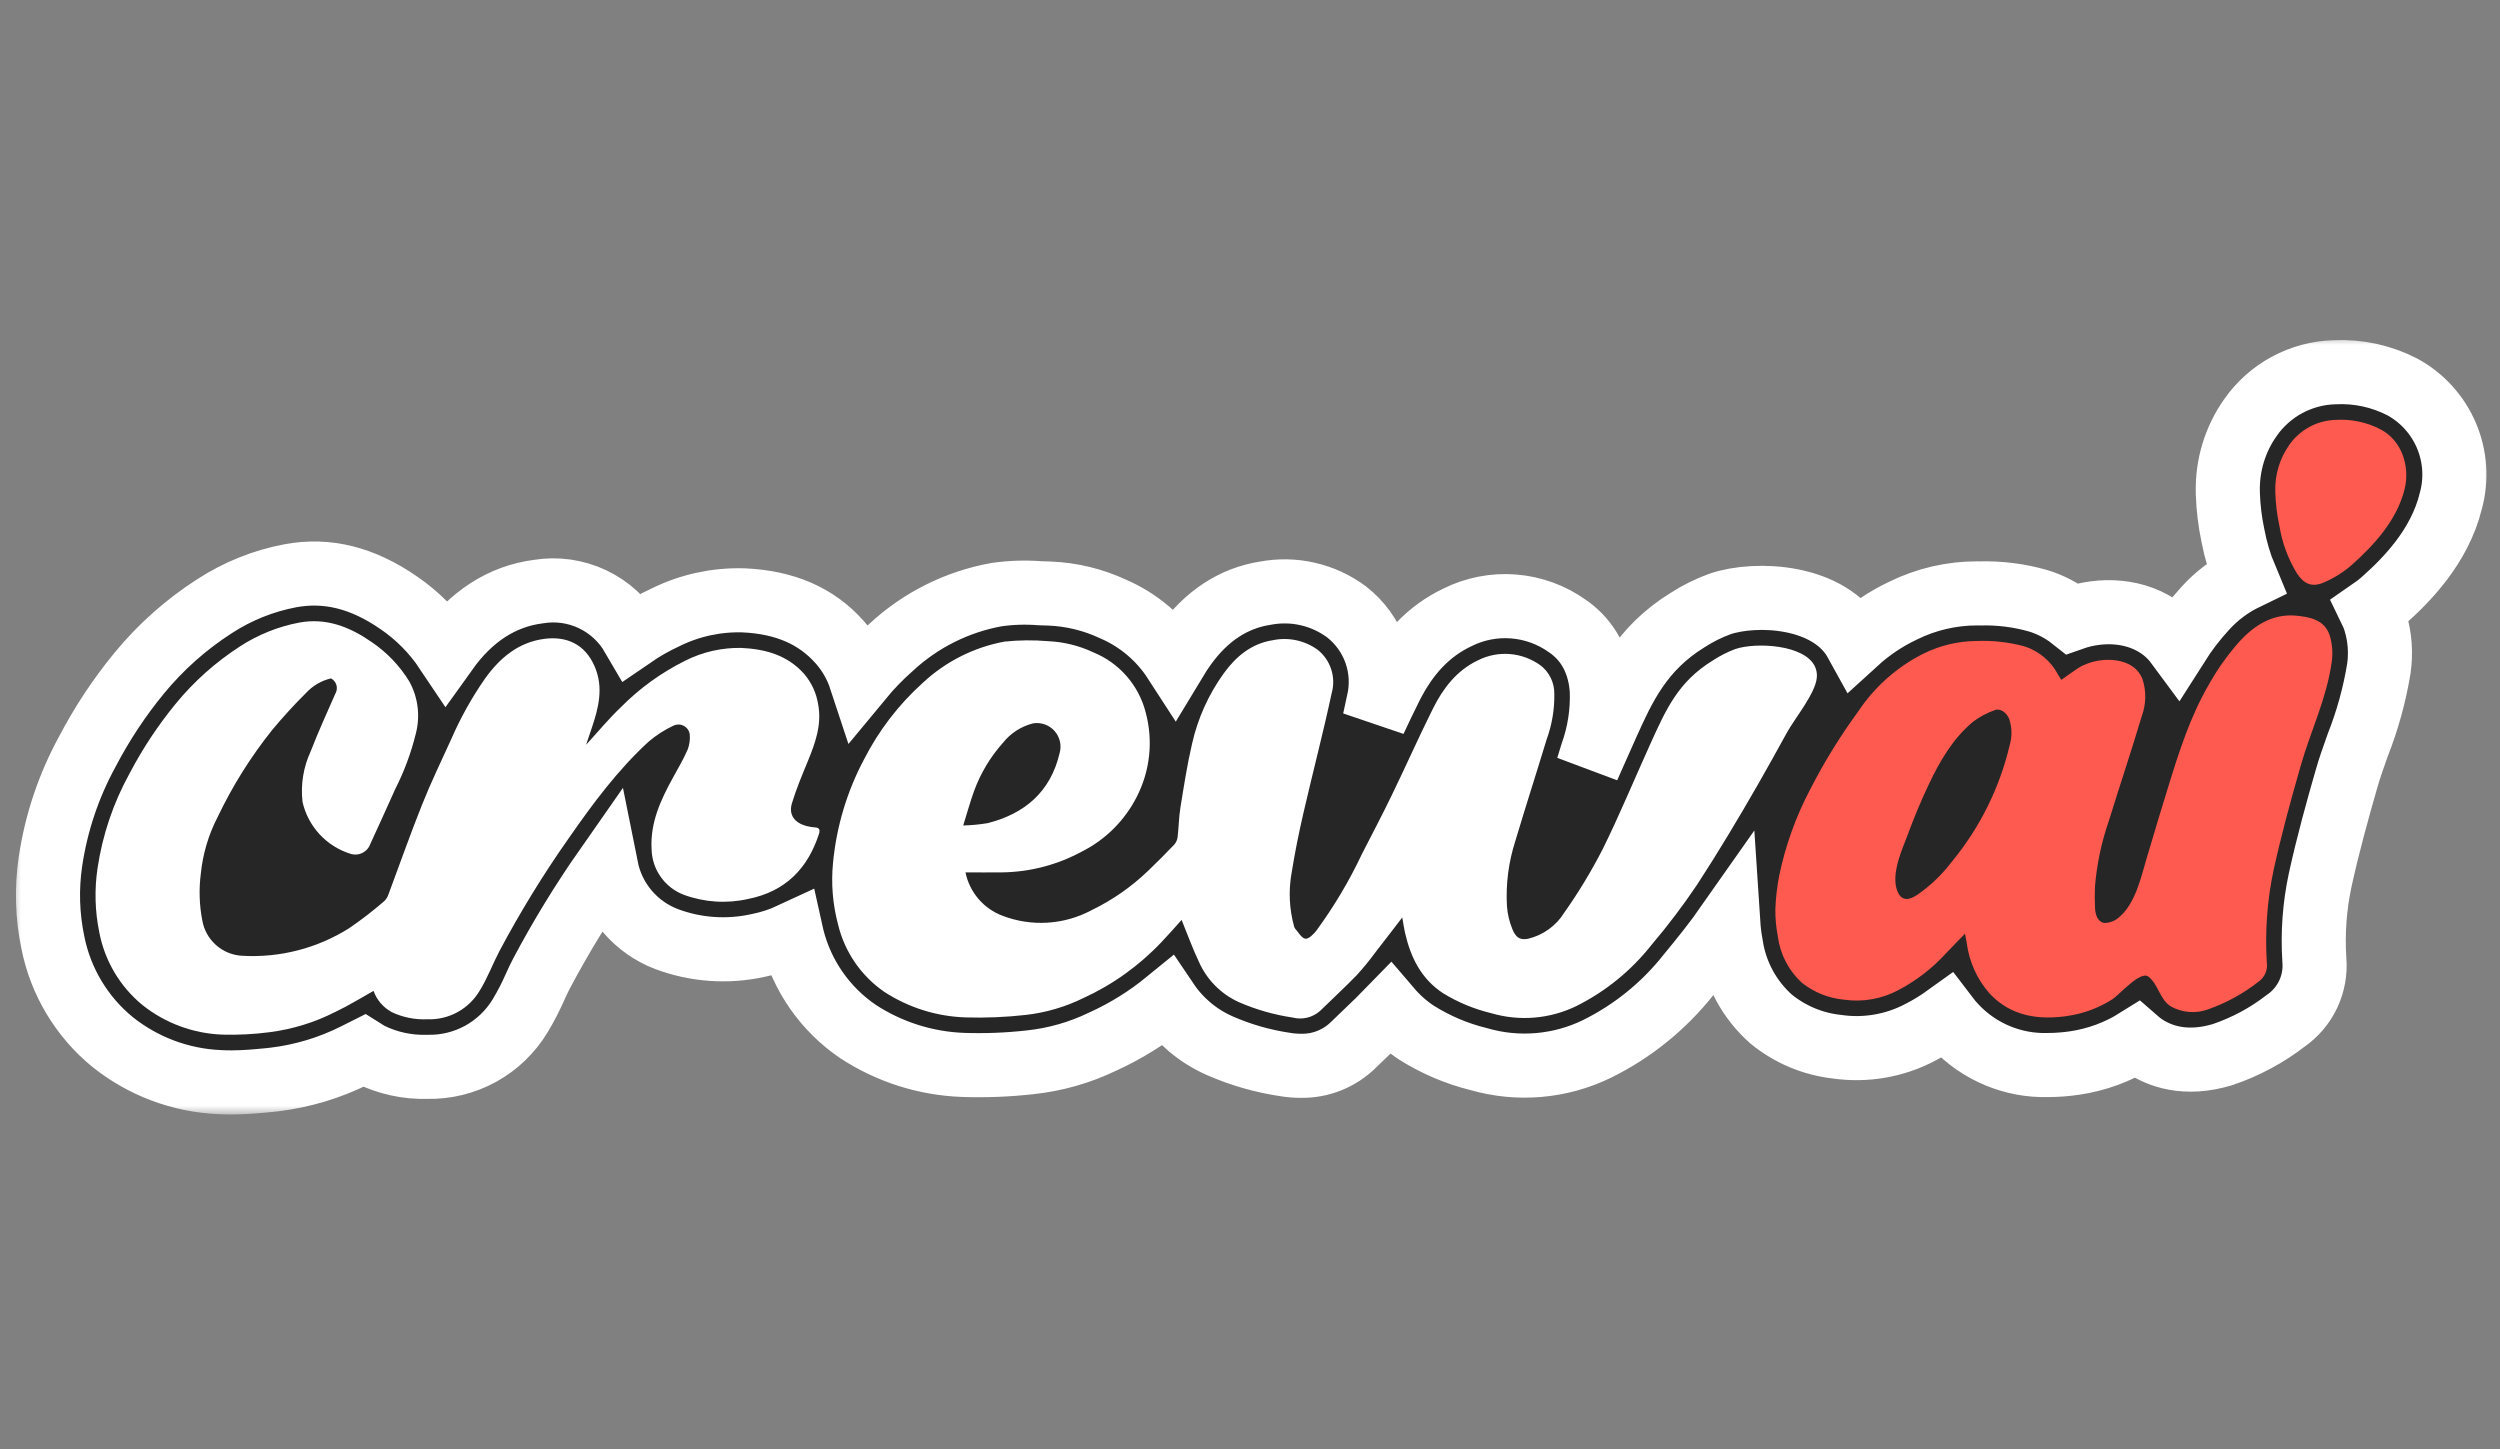 <svg width="138" height="80" viewBox="0 0 138 80" fill="none" xmlns="http://www.w3.org/2000/svg">
<rect x="0" y="0" width="138" height="80" fill="#808080" stroke="none"/>
<mask id="path-1-outside-1_9019_2652" maskUnits="userSpaceOnUse" x="0.648" y="18.539" width="137" height="43" fill="black">
<rect fill="white" x="0.648" y="18.539" width="137" height="43"/>
<path d="M135.287 27.649V27.656C134.657 30.186 132.845 32.018 131.542 33.174L131.511 33.202C131.307 33.378 131.095 33.543 130.873 33.696C130.969 33.893 131.05 34.096 131.115 34.306L131.125 34.344C131.374 35.177 131.437 36.055 131.311 36.916C131.074 38.354 130.685 39.763 130.151 41.12C129.917 41.778 129.692 42.402 129.521 43.015C129.048 44.654 128.508 46.595 128.074 48.578C127.765 50.024 127.656 51.506 127.752 52.982C127.809 53.634 127.692 54.289 127.413 54.881C127.134 55.473 126.703 55.981 126.165 56.352C125.118 57.16 123.945 57.788 122.693 58.212C120.629 58.839 119.189 58.293 118.345 57.722C118.207 57.629 118.075 57.527 117.949 57.417C116.907 58.07 115.74 58.499 114.523 58.678C114.037 58.751 113.546 58.788 113.055 58.79C112.1 58.818 111.151 58.642 110.269 58.276C109.387 57.911 108.592 57.362 107.937 56.667C107.764 56.486 107.601 56.295 107.45 56.096C106.992 56.426 106.511 56.721 106.01 56.979C104.597 57.728 102.982 58.007 101.399 57.778C100.063 57.631 98.799 57.099 97.76 56.247C96.567 55.189 95.785 53.743 95.552 52.166C95.478 51.773 95.428 51.377 95.402 50.978C94.698 51.983 93.937 52.926 93.205 53.812C91.847 55.531 90.124 56.926 88.16 57.897C86.122 58.892 83.787 59.092 81.609 58.458C80.408 58.161 79.262 57.675 78.214 57.018C77.658 56.656 77.157 56.216 76.725 55.711C76.298 56.152 75.871 56.559 75.461 56.951C75.212 57.189 74.96 57.428 74.715 57.669C74.332 58.048 73.877 58.346 73.377 58.546C72.877 58.745 72.342 58.843 71.803 58.832C71.517 58.832 71.231 58.809 70.948 58.762C69.703 58.578 68.487 58.229 67.333 57.725L67.298 57.708C66.13 57.188 65.132 56.351 64.418 55.291C63.336 56.175 62.145 56.916 60.873 57.494C59.61 58.105 58.25 58.493 56.855 58.64C55.628 58.777 54.392 58.825 53.158 58.783C51.091 58.708 49.084 58.068 47.353 56.934C45.545 55.702 44.254 53.848 43.727 51.724C43.717 51.679 43.703 51.633 43.693 51.587C43.098 51.864 42.472 52.067 41.829 52.194C40.154 52.562 38.408 52.44 36.801 51.84C35.957 51.519 35.207 50.99 34.623 50.3C34.039 49.611 33.64 48.785 33.463 47.898C32.153 49.771 30.959 51.723 29.889 53.742C29.777 53.949 29.665 54.201 29.543 54.464C29.302 55.015 29.026 55.55 28.716 56.065C28.186 56.946 27.433 57.671 26.533 58.167C25.633 58.663 24.618 58.912 23.59 58.889H23.573C22.479 58.92 21.394 58.683 20.413 58.198C20.301 58.139 20.192 58.076 20.087 58.009C19.936 58.086 19.786 58.16 19.628 58.233C18.22 58.943 16.699 59.402 15.133 59.589L14.881 59.617C14.233 59.68 13.522 59.75 12.772 59.75C12.558 59.75 12.341 59.743 12.124 59.733C9.967 59.641 7.895 58.864 6.21 57.515C4.508 56.122 3.344 54.18 2.917 52.022C2.613 50.563 2.567 49.062 2.781 47.587C3.095 45.438 3.791 43.363 4.837 41.459C5.633 39.938 6.583 38.503 7.671 37.175C8.857 35.73 10.261 34.479 11.833 33.468C13.106 32.638 14.53 32.066 16.023 31.783C18.059 31.405 20.014 31.892 22.014 33.276C23.05 33.984 23.94 34.884 24.638 35.928C26.004 34.018 27.714 32.915 29.721 32.656C30.735 32.49 31.774 32.636 32.703 33.075C33.631 33.513 34.404 34.224 34.92 35.111C35.497 34.715 36.107 34.368 36.742 34.074C38.076 33.417 39.55 33.095 41.037 33.139C43.332 33.241 45.076 34.001 46.366 35.465C46.878 36.049 47.268 36.731 47.511 37.469C48.027 36.844 48.592 36.26 49.2 35.724C50.819 34.223 52.835 33.217 55.008 32.824C55.805 32.709 56.612 32.684 57.415 32.747C57.583 32.754 57.755 32.761 57.923 32.764C59.138 32.81 60.331 33.099 61.433 33.612C62.833 34.213 64.022 35.217 64.849 36.495C65.024 36.204 65.213 35.917 65.413 35.64C66.604 33.99 68.097 33.016 69.848 32.743C70.625 32.597 71.423 32.612 72.192 32.789C72.962 32.966 73.687 33.3 74.322 33.77C75.071 34.35 75.636 35.136 75.948 36.032C76.259 36.927 76.304 37.894 76.077 38.814C76.011 39.13 75.941 39.449 75.871 39.764C76.154 39.158 76.445 38.545 76.75 37.938C77.668 36.089 78.88 34.824 80.453 34.078C81.413 33.599 82.486 33.392 83.556 33.477C84.625 33.562 85.652 33.937 86.524 34.561C87.316 35.101 88.287 36.155 88.42 38.117C88.463 39.301 88.281 40.483 87.884 41.599C87.806 41.852 87.729 42.108 87.649 42.363L87.796 42.027C88.094 41.347 88.395 40.668 88.7 39.995C89.632 37.928 90.588 35.816 93.142 34.236C93.707 33.87 94.311 33.569 94.943 33.339C96.922 32.666 101.007 32.831 102.45 35.451C103.219 34.749 104.088 34.164 105.029 33.717C106.31 33.081 107.722 32.752 109.152 32.754L109.285 32.757C110.378 32.727 111.469 32.865 112.519 33.167C113.194 33.374 113.825 33.706 114.379 34.144C115.949 33.587 117.949 33.622 119.424 34.782C119.715 35.015 119.974 35.284 120.195 35.584C120.642 34.879 121.151 34.214 121.715 33.598C122.347 32.895 123.11 32.321 123.961 31.909C123.644 31.154 123.408 30.367 123.257 29.562C123.094 28.794 123.001 28.013 122.976 27.229V27.166C122.938 25.694 123.376 24.248 124.227 23.046C124.752 22.295 125.446 21.678 126.252 21.244C127.059 20.81 127.957 20.572 128.873 20.548C130.171 20.484 131.463 20.766 132.618 21.364C133.705 21.959 134.559 22.903 135.044 24.043C135.528 25.184 135.614 26.454 135.287 27.649Z"/>
</mask>
<path d="M135.287 27.649V27.656C134.657 30.186 132.845 32.018 131.542 33.174L131.511 33.202C131.307 33.378 131.095 33.543 130.873 33.696C130.969 33.893 131.05 34.096 131.115 34.306L131.125 34.344C131.374 35.177 131.437 36.055 131.311 36.916C131.074 38.354 130.685 39.763 130.151 41.12C129.917 41.778 129.692 42.402 129.521 43.015C129.048 44.654 128.508 46.595 128.074 48.578C127.765 50.024 127.656 51.506 127.752 52.982C127.809 53.634 127.692 54.289 127.413 54.881C127.134 55.473 126.703 55.981 126.165 56.352C125.118 57.16 123.945 57.788 122.693 58.212C120.629 58.839 119.189 58.293 118.345 57.722C118.207 57.629 118.075 57.527 117.949 57.417C116.907 58.07 115.74 58.499 114.523 58.678C114.037 58.751 113.546 58.788 113.055 58.79C112.1 58.818 111.151 58.642 110.269 58.276C109.387 57.911 108.592 57.362 107.937 56.667C107.764 56.486 107.601 56.295 107.45 56.096C106.992 56.426 106.511 56.721 106.01 56.979C104.597 57.728 102.982 58.007 101.399 57.778C100.063 57.631 98.799 57.099 97.76 56.247C96.567 55.189 95.785 53.743 95.552 52.166C95.478 51.773 95.428 51.377 95.402 50.978C94.698 51.983 93.937 52.926 93.205 53.812C91.847 55.531 90.124 56.926 88.16 57.897C86.122 58.892 83.787 59.092 81.609 58.458C80.408 58.161 79.262 57.675 78.214 57.018C77.658 56.656 77.157 56.216 76.725 55.711C76.298 56.152 75.871 56.559 75.461 56.951C75.212 57.189 74.96 57.428 74.715 57.669C74.332 58.048 73.877 58.346 73.377 58.546C72.877 58.745 72.342 58.843 71.803 58.832C71.517 58.832 71.231 58.809 70.948 58.762C69.703 58.578 68.487 58.229 67.333 57.725L67.298 57.708C66.13 57.188 65.132 56.351 64.418 55.291C63.336 56.175 62.145 56.916 60.873 57.494C59.61 58.105 58.25 58.493 56.855 58.64C55.628 58.777 54.392 58.825 53.158 58.783C51.091 58.708 49.084 58.068 47.353 56.934C45.545 55.702 44.254 53.848 43.727 51.724C43.717 51.679 43.703 51.633 43.693 51.587C43.098 51.864 42.472 52.067 41.829 52.194C40.154 52.562 38.408 52.44 36.801 51.84C35.957 51.519 35.207 50.99 34.623 50.3C34.039 49.611 33.64 48.785 33.463 47.898C32.153 49.771 30.959 51.723 29.889 53.742C29.777 53.949 29.665 54.201 29.543 54.464C29.302 55.015 29.026 55.55 28.716 56.065C28.186 56.946 27.433 57.671 26.533 58.167C25.633 58.663 24.618 58.912 23.59 58.889H23.573C22.479 58.92 21.394 58.683 20.413 58.198C20.301 58.139 20.192 58.076 20.087 58.009C19.936 58.086 19.786 58.16 19.628 58.233C18.22 58.943 16.699 59.402 15.133 59.589L14.881 59.617C14.233 59.68 13.522 59.75 12.772 59.75C12.558 59.75 12.341 59.743 12.124 59.733C9.967 59.641 7.895 58.864 6.21 57.515C4.508 56.122 3.344 54.18 2.917 52.022C2.613 50.563 2.567 49.062 2.781 47.587C3.095 45.438 3.791 43.363 4.837 41.459C5.633 39.938 6.583 38.503 7.671 37.175C8.857 35.73 10.261 34.479 11.833 33.468C13.106 32.638 14.53 32.066 16.023 31.783C18.059 31.405 20.014 31.892 22.014 33.276C23.05 33.984 23.94 34.884 24.638 35.928C26.004 34.018 27.714 32.915 29.721 32.656C30.735 32.49 31.774 32.636 32.703 33.075C33.631 33.513 34.404 34.224 34.92 35.111C35.497 34.715 36.107 34.368 36.742 34.074C38.076 33.417 39.55 33.095 41.037 33.139C43.332 33.241 45.076 34.001 46.366 35.465C46.878 36.049 47.268 36.731 47.511 37.469C48.027 36.844 48.592 36.26 49.2 35.724C50.819 34.223 52.835 33.217 55.008 32.824C55.805 32.709 56.612 32.684 57.415 32.747C57.583 32.754 57.755 32.761 57.923 32.764C59.138 32.81 60.331 33.099 61.433 33.612C62.833 34.213 64.022 35.217 64.849 36.495C65.024 36.204 65.213 35.917 65.413 35.64C66.604 33.99 68.097 33.016 69.848 32.743C70.625 32.597 71.423 32.612 72.192 32.789C72.962 32.966 73.687 33.3 74.322 33.77C75.071 34.35 75.636 35.136 75.948 36.032C76.259 36.927 76.304 37.894 76.077 38.814C76.011 39.13 75.941 39.449 75.871 39.764C76.154 39.158 76.445 38.545 76.75 37.938C77.668 36.089 78.88 34.824 80.453 34.078C81.413 33.599 82.486 33.392 83.556 33.477C84.625 33.562 85.652 33.937 86.524 34.561C87.316 35.101 88.287 36.155 88.42 38.117C88.463 39.301 88.281 40.483 87.884 41.599C87.806 41.852 87.729 42.108 87.649 42.363L87.796 42.027C88.094 41.347 88.395 40.668 88.7 39.995C89.632 37.928 90.588 35.816 93.142 34.236C93.707 33.87 94.311 33.569 94.943 33.339C96.922 32.666 101.007 32.831 102.45 35.451C103.219 34.749 104.088 34.164 105.029 33.717C106.31 33.081 107.722 32.752 109.152 32.754L109.285 32.757C110.378 32.727 111.469 32.865 112.519 33.167C113.194 33.374 113.825 33.706 114.379 34.144C115.949 33.587 117.949 33.622 119.424 34.782C119.715 35.015 119.974 35.284 120.195 35.584C120.642 34.879 121.151 34.214 121.715 33.598C122.347 32.895 123.11 32.321 123.961 31.909C123.644 31.154 123.408 30.367 123.257 29.562C123.094 28.794 123.001 28.013 122.976 27.229V27.166C122.938 25.694 123.376 24.248 124.227 23.046C124.752 22.295 125.446 21.678 126.252 21.244C127.059 20.81 127.957 20.572 128.873 20.548C130.171 20.484 131.463 20.766 132.618 21.364C133.705 21.959 134.559 22.903 135.044 24.043C135.528 25.184 135.614 26.454 135.287 27.649Z" fill="#262626"/>
<path d="M135.287 27.649V27.656C134.657 30.186 132.845 32.018 131.542 33.174L131.511 33.202C131.307 33.378 131.095 33.543 130.873 33.696C130.969 33.893 131.05 34.096 131.115 34.306L131.125 34.344C131.374 35.177 131.437 36.055 131.311 36.916C131.074 38.354 130.685 39.763 130.151 41.12C129.917 41.778 129.692 42.402 129.521 43.015C129.048 44.654 128.508 46.595 128.074 48.578C127.765 50.024 127.656 51.506 127.752 52.982C127.809 53.634 127.692 54.289 127.413 54.881C127.134 55.473 126.703 55.981 126.165 56.352C125.118 57.16 123.945 57.788 122.693 58.212C120.629 58.839 119.189 58.293 118.345 57.722C118.207 57.629 118.075 57.527 117.949 57.417C116.907 58.07 115.74 58.499 114.523 58.678C114.037 58.751 113.546 58.788 113.055 58.79C112.1 58.818 111.151 58.642 110.269 58.276C109.387 57.911 108.592 57.362 107.937 56.667C107.764 56.486 107.601 56.295 107.45 56.096C106.992 56.426 106.511 56.721 106.01 56.979C104.597 57.728 102.982 58.007 101.399 57.778C100.063 57.631 98.799 57.099 97.76 56.247C96.567 55.189 95.785 53.743 95.552 52.166C95.478 51.773 95.428 51.377 95.402 50.978C94.698 51.983 93.937 52.926 93.205 53.812C91.847 55.531 90.124 56.926 88.16 57.897C86.122 58.892 83.787 59.092 81.609 58.458C80.408 58.161 79.262 57.675 78.214 57.018C77.658 56.656 77.157 56.216 76.725 55.711C76.298 56.152 75.871 56.559 75.461 56.951C75.212 57.189 74.96 57.428 74.715 57.669C74.332 58.048 73.877 58.346 73.377 58.546C72.877 58.745 72.342 58.843 71.803 58.832C71.517 58.832 71.231 58.809 70.948 58.762C69.703 58.578 68.487 58.229 67.333 57.725L67.298 57.708C66.13 57.188 65.132 56.351 64.418 55.291C63.336 56.175 62.145 56.916 60.873 57.494C59.61 58.105 58.25 58.493 56.855 58.64C55.628 58.777 54.392 58.825 53.158 58.783C51.091 58.708 49.084 58.068 47.353 56.934C45.545 55.702 44.254 53.848 43.727 51.724C43.717 51.679 43.703 51.633 43.693 51.587C43.098 51.864 42.472 52.067 41.829 52.194C40.154 52.562 38.408 52.44 36.801 51.84C35.957 51.519 35.207 50.99 34.623 50.3C34.039 49.611 33.64 48.785 33.463 47.898C32.153 49.771 30.959 51.723 29.889 53.742C29.777 53.949 29.665 54.201 29.543 54.464C29.302 55.015 29.026 55.55 28.716 56.065C28.186 56.946 27.433 57.671 26.533 58.167C25.633 58.663 24.618 58.912 23.59 58.889H23.573C22.479 58.92 21.394 58.683 20.413 58.198C20.301 58.139 20.192 58.076 20.087 58.009C19.936 58.086 19.786 58.16 19.628 58.233C18.22 58.943 16.699 59.402 15.133 59.589L14.881 59.617C14.233 59.68 13.522 59.75 12.772 59.75C12.558 59.75 12.341 59.743 12.124 59.733C9.967 59.641 7.895 58.864 6.21 57.515C4.508 56.122 3.344 54.18 2.917 52.022C2.613 50.563 2.567 49.062 2.781 47.587C3.095 45.438 3.791 43.363 4.837 41.459C5.633 39.938 6.583 38.503 7.671 37.175C8.857 35.73 10.261 34.479 11.833 33.468C13.106 32.638 14.53 32.066 16.023 31.783C18.059 31.405 20.014 31.892 22.014 33.276C23.05 33.984 23.94 34.884 24.638 35.928C26.004 34.018 27.714 32.915 29.721 32.656C30.735 32.49 31.774 32.636 32.703 33.075C33.631 33.513 34.404 34.224 34.92 35.111C35.497 34.715 36.107 34.368 36.742 34.074C38.076 33.417 39.55 33.095 41.037 33.139C43.332 33.241 45.076 34.001 46.366 35.465C46.878 36.049 47.268 36.731 47.511 37.469C48.027 36.844 48.592 36.26 49.2 35.724C50.819 34.223 52.835 33.217 55.008 32.824C55.805 32.709 56.612 32.684 57.415 32.747C57.583 32.754 57.755 32.761 57.923 32.764C59.138 32.81 60.331 33.099 61.433 33.612C62.833 34.213 64.022 35.217 64.849 36.495C65.024 36.204 65.213 35.917 65.413 35.64C66.604 33.99 68.097 33.016 69.848 32.743C70.625 32.597 71.423 32.612 72.192 32.789C72.962 32.966 73.687 33.3 74.322 33.77C75.071 34.35 75.636 35.136 75.948 36.032C76.259 36.927 76.304 37.894 76.077 38.814C76.011 39.13 75.941 39.449 75.871 39.764C76.154 39.158 76.445 38.545 76.75 37.938C77.668 36.089 78.88 34.824 80.453 34.078C81.413 33.599 82.486 33.392 83.556 33.477C84.625 33.562 85.652 33.937 86.524 34.561C87.316 35.101 88.287 36.155 88.42 38.117C88.463 39.301 88.281 40.483 87.884 41.599C87.806 41.852 87.729 42.108 87.649 42.363L87.796 42.027C88.094 41.347 88.395 40.668 88.7 39.995C89.632 37.928 90.588 35.816 93.142 34.236C93.707 33.87 94.311 33.569 94.943 33.339C96.922 32.666 101.007 32.831 102.45 35.451C103.219 34.749 104.088 34.164 105.029 33.717C106.31 33.081 107.722 32.752 109.152 32.754L109.285 32.757C110.378 32.727 111.469 32.865 112.519 33.167C113.194 33.374 113.825 33.706 114.379 34.144C115.949 33.587 117.949 33.622 119.424 34.782C119.715 35.015 119.974 35.284 120.195 35.584C120.642 34.879 121.151 34.214 121.715 33.598C122.347 32.895 123.11 32.321 123.961 31.909C123.644 31.154 123.408 30.367 123.257 29.562C123.094 28.794 123.001 28.013 122.976 27.229V27.166C122.938 25.694 123.376 24.248 124.227 23.046C124.752 22.295 125.446 21.678 126.252 21.244C127.059 20.81 127.957 20.572 128.873 20.548C130.171 20.484 131.463 20.766 132.618 21.364C133.705 21.959 134.559 22.903 135.044 24.043C135.528 25.184 135.614 26.454 135.287 27.649Z" stroke="white" stroke-width="3.538" mask="url(#path-1-outside-1_9019_2652)"/>
<path d="M132.73 27.02C132.309 28.705 131.055 30.088 129.79 31.209C129.341 31.596 128.835 31.911 128.291 32.145C127.632 32.436 127.191 32.25 126.795 31.658C126.305 30.856 125.975 29.966 125.825 29.038C125.691 28.419 125.615 27.789 125.597 27.156C125.562 26.24 125.826 25.337 126.35 24.585C126.642 24.158 127.031 23.808 127.486 23.563C127.94 23.318 128.447 23.185 128.964 23.176C129.803 23.129 130.64 23.307 131.388 23.691C132.59 24.315 133.045 25.748 132.73 27.02Z" fill="#FF5A50"/>
<path d="M128.606 35.095C128.329 34.215 127.52 34.058 126.739 33.984C125.456 33.868 124.451 34.513 123.642 35.386C122.975 36.131 122.393 36.949 121.908 37.824C120.892 39.581 120.274 41.521 119.682 43.447C119.297 44.7 118.959 45.802 118.48 47.428C118.196 48.389 117.875 49.873 116.985 50.622C116.762 50.827 116.472 50.943 116.169 50.948C115.797 50.895 115.664 50.503 115.647 50.138C115.626 49.736 115.626 49.333 115.643 48.93C115.746 47.695 116.003 46.478 116.41 45.307C117.006 43.38 117.647 41.468 118.225 39.534C118.472 38.866 118.483 38.135 118.257 37.46C118.158 37.222 118.002 37.012 117.801 36.85C116.999 36.22 115.545 36.325 114.666 36.91C114.375 37.109 114.088 37.316 113.783 37.526C113.716 37.418 113.664 37.341 113.615 37.257C113.42 36.88 113.152 36.545 112.827 36.273C112.501 36 112.125 35.795 111.719 35.67C110.871 35.445 109.994 35.348 109.117 35.382C108.086 35.388 107.07 35.631 106.149 36.093C104.701 36.826 103.469 37.922 102.572 39.275C101.579 40.63 100.696 42.063 99.931 43.559C99.135 45.064 98.556 46.674 98.211 48.341C98.093 48.952 98.023 49.57 98 50.191C97.995 50.694 98.041 51.197 98.137 51.69C98.263 52.672 98.732 53.578 99.461 54.248C100.127 54.776 100.931 55.1 101.777 55.18C102.812 55.331 103.868 55.147 104.79 54.654C105.79 54.128 106.691 53.429 107.449 52.591C107.768 52.247 108.104 51.918 108.468 51.54C108.51 51.76 108.542 51.901 108.563 52.041C108.694 53.089 109.14 54.072 109.842 54.861C111.026 56.108 112.543 56.315 114.14 56.08C115.019 55.949 115.861 55.634 116.609 55.156C116.999 54.907 118.146 53.562 118.594 53.911C119.143 54.34 119.199 55.131 119.813 55.545C120.132 55.726 120.487 55.834 120.853 55.861C121.219 55.889 121.586 55.834 121.929 55.701C122.906 55.353 123.822 54.85 124.64 54.212C124.818 54.096 124.959 53.93 125.045 53.736C125.132 53.541 125.16 53.326 125.127 53.116C125.023 51.406 125.15 49.691 125.505 48.015C125.929 46.092 126.448 44.189 126.991 42.297C127.537 40.371 128.438 38.545 128.711 36.538C128.781 36.055 128.746 35.562 128.606 35.095ZM110.931 41.149C110.375 43.497 109.288 45.687 107.754 47.549C107.22 48.259 106.577 48.879 105.848 49.385C105.417 49.672 104.997 49.778 104.758 49.245C104.693 49.098 104.652 48.942 104.636 48.783C104.541 47.868 104.993 46.915 105.305 46.081C105.648 45.143 106.032 44.224 106.457 43.324C107.071 42.025 107.789 40.777 108.91 39.842C109.277 39.565 109.684 39.348 110.118 39.197C110.416 39.078 110.767 39.345 110.903 39.674C111.066 40.151 111.076 40.666 110.931 41.149Z" fill="#FF5A50"/>
<path d="M45.213 46.016C44.589 47.953 43.346 49.211 41.307 49.621C40.12 49.891 38.882 49.811 37.74 49.39C37.229 49.195 36.788 48.852 36.473 48.405C36.157 47.959 35.981 47.428 35.968 46.882C35.883 45.421 36.468 44.159 37.148 42.926C37.432 42.415 37.726 41.907 37.961 41.371C38.062 41.103 38.1 40.815 38.073 40.53C38.059 40.435 38.024 40.345 37.969 40.266C37.915 40.186 37.844 40.121 37.76 40.073C37.677 40.026 37.584 39.998 37.488 39.993C37.392 39.987 37.296 40.003 37.208 40.039C36.703 40.274 36.231 40.576 35.806 40.936C34.1 42.502 32.73 44.352 31.41 46.247C29.997 48.253 28.713 50.345 27.563 52.511C27.188 53.226 26.908 53.997 26.484 54.676C26.189 55.18 25.762 55.593 25.25 55.873C24.738 56.152 24.159 56.287 23.576 56.264C22.905 56.293 22.236 56.158 21.628 55.871C21.159 55.618 20.8 55.2 20.619 54.697C19.922 55.086 19.232 55.517 18.503 55.861C17.367 56.439 16.139 56.817 14.874 56.978C14.014 57.091 13.146 57.135 12.278 57.111C10.67 57.053 9.123 56.481 7.864 55.479C6.625 54.462 5.782 53.042 5.482 51.467C5.242 50.304 5.209 49.108 5.383 47.932C5.656 46.092 6.256 44.316 7.156 42.688C7.871 41.324 8.723 40.036 9.7 38.845C10.712 37.611 11.911 36.543 13.252 35.678C14.243 35.034 15.349 34.589 16.51 34.368C18.013 34.087 19.309 34.606 20.514 35.44C21.353 36.008 22.061 36.749 22.592 37.612C23.078 38.492 23.208 39.526 22.953 40.498C22.692 41.561 22.31 42.589 21.814 43.564C21.359 44.573 20.907 45.582 20.441 46.587C20.364 46.806 20.203 46.985 19.994 47.085C19.786 47.186 19.546 47.2 19.327 47.123C18.677 46.918 18.093 46.545 17.632 46.044C17.171 45.542 16.849 44.929 16.699 44.264C16.59 43.313 16.745 42.349 17.148 41.479C17.564 40.404 18.044 39.353 18.507 38.298C18.55 38.228 18.578 38.149 18.589 38.067C18.6 37.985 18.595 37.902 18.573 37.822C18.551 37.742 18.513 37.668 18.461 37.604C18.409 37.539 18.345 37.486 18.272 37.447C17.741 37.57 17.26 37.851 16.892 38.253C16.24 38.897 15.624 39.577 15.035 40.281C13.85 41.761 12.839 43.373 12.022 45.084C11.511 46.068 11.192 47.141 11.083 48.244C10.975 49.092 11.002 49.952 11.164 50.791C11.253 51.325 11.522 51.812 11.927 52.17C12.332 52.529 12.848 52.737 13.389 52.76C15.461 52.876 17.518 52.343 19.274 51.236C19.944 50.778 20.587 50.282 21.201 49.751C21.313 49.645 21.398 49.512 21.446 49.365C22.066 47.708 22.648 46.037 23.306 44.398C23.79 43.182 24.364 42.001 24.904 40.81C25.412 39.64 26.034 38.523 26.761 37.475C27.581 36.322 28.614 35.45 30.054 35.264C31.213 35.114 32.282 35.503 32.836 36.813C33.322 37.965 33.042 39.073 32.667 40.18C32.569 40.463 32.475 40.747 32.352 41.111C33.028 40.376 33.603 39.675 34.251 39.059C35.294 38 36.507 37.123 37.838 36.463C38.792 35.985 39.848 35.746 40.914 35.765C42.235 35.825 43.468 36.158 44.393 37.205C44.796 37.678 45.061 38.253 45.16 38.866C45.377 40.005 44.999 41.028 44.579 42.05C44.267 42.807 43.948 43.564 43.713 44.345C43.524 44.979 43.861 45.428 44.533 45.599C44.682 45.638 44.835 45.663 44.989 45.673C45.237 45.683 45.272 45.824 45.213 46.016Z" fill="white"/>
<path d="M100.194 36.812C99.642 35.574 96.915 35.443 95.79 35.827C95.345 35.993 94.921 36.21 94.525 36.472C92.643 37.636 91.974 39.13 91.091 41.082C90.216 43.009 89.41 44.971 88.471 46.866C87.847 48.085 87.138 49.258 86.348 50.377C85.899 51.104 85.179 51.623 84.347 51.82C83.853 51.918 83.65 51.697 83.475 51.267C83.314 50.871 83.216 50.452 83.184 50.026C83.114 48.803 83.272 47.577 83.65 46.411C84.207 44.544 84.806 42.69 85.371 40.827C85.668 40.017 85.813 39.159 85.798 38.297C85.802 37.996 85.736 37.699 85.605 37.427C85.474 37.156 85.282 36.919 85.045 36.735C84.549 36.373 83.964 36.154 83.352 36.104C82.741 36.054 82.127 36.174 81.58 36.451C80.417 37.004 79.656 37.992 79.1 39.113C78.311 40.69 77.6 42.305 76.829 43.889C76.3 44.985 75.729 46.064 75.176 47.147C74.474 48.635 73.631 50.052 72.657 51.379C72.503 51.575 72.23 51.848 72.054 51.816C71.844 51.785 71.676 51.466 71.497 51.267C71.467 51.23 71.445 51.187 71.434 51.14C71.167 50.175 71.12 49.162 71.298 48.176C71.476 47.062 71.701 45.952 71.956 44.852C72.461 42.655 73.035 40.473 73.508 38.266C73.631 37.832 73.621 37.371 73.482 36.943C73.342 36.514 73.078 36.137 72.723 35.859C72.37 35.606 71.968 35.43 71.543 35.34C71.118 35.251 70.679 35.251 70.254 35.34C69.087 35.523 68.229 36.23 67.546 37.176C66.709 38.34 66.115 39.66 65.801 41.058C65.531 42.214 65.352 43.391 65.16 44.568C65.072 45.111 65.069 45.665 65.002 46.215C64.983 46.367 64.918 46.51 64.816 46.625C64.35 47.111 63.877 47.588 63.391 48.054C62.468 48.943 61.412 49.681 60.259 50.24C59.508 50.642 58.68 50.878 57.83 50.931C56.98 50.984 56.129 50.854 55.334 50.548C54.819 50.354 54.362 50.033 54.006 49.614C53.649 49.196 53.405 48.694 53.295 48.156C53.978 48.156 54.636 48.163 55.295 48.156C56.854 48.138 58.384 47.738 59.751 46.989C61.04 46.333 62.087 45.285 62.743 43.997C63.485 42.559 63.664 40.897 63.244 39.334C63.057 38.595 62.699 37.91 62.2 37.334C61.7 36.758 61.073 36.306 60.368 36.017C59.579 35.643 58.724 35.431 57.852 35.393C57.05 35.324 56.243 35.332 55.442 35.417C53.756 35.731 52.194 36.52 50.94 37.691C49.608 38.89 48.508 40.323 47.693 41.92C46.753 43.691 46.172 45.63 45.983 47.627C45.871 48.768 45.965 49.92 46.26 51.028C46.623 52.545 47.535 53.873 48.821 54.756C50.157 55.623 51.706 56.109 53.298 56.161C54.408 56.194 55.519 56.148 56.623 56.024C57.724 55.899 58.795 55.586 59.79 55.099C61.429 54.35 62.907 53.288 64.141 51.974C64.526 51.571 64.894 51.147 65.224 50.779C65.539 51.547 65.823 52.342 66.183 53.099C66.619 54.082 67.401 54.871 68.38 55.316C69.328 55.73 70.327 56.016 71.351 56.168C71.615 56.236 71.892 56.239 72.157 56.175C72.422 56.11 72.668 55.982 72.871 55.8C73.547 55.134 74.252 54.493 74.91 53.81C75.279 53.402 75.626 52.975 75.951 52.531C76.431 51.918 76.904 51.294 77.405 50.643C77.461 50.962 77.499 51.231 77.559 51.498C77.871 52.853 78.449 54.031 79.657 54.826C80.478 55.33 81.373 55.701 82.309 55.926C83.875 56.389 85.558 56.247 87.025 55.53C88.642 54.721 90.059 53.564 91.176 52.142C92.073 51.087 92.909 49.981 93.681 48.832C94.855 47.031 95.962 45.178 97.034 43.31C97.579 42.36 98.11 41.402 98.637 40.441C99.067 39.657 100.219 38.275 100.289 37.394C100.307 37.195 100.275 36.995 100.194 36.812ZM53.764 43.675C54.125 42.688 54.669 41.779 55.369 40.995C55.789 40.468 56.372 40.094 57.026 39.93C57.243 39.894 57.465 39.914 57.672 39.987C57.88 40.061 58.065 40.186 58.211 40.35C58.357 40.514 58.459 40.713 58.508 40.927C58.557 41.142 58.551 41.365 58.49 41.576C57.989 43.706 56.577 44.911 54.524 45.437C54.076 45.512 53.623 45.556 53.169 45.567C53.386 44.866 53.554 44.263 53.764 43.675Z" fill="white"/>
</svg>

